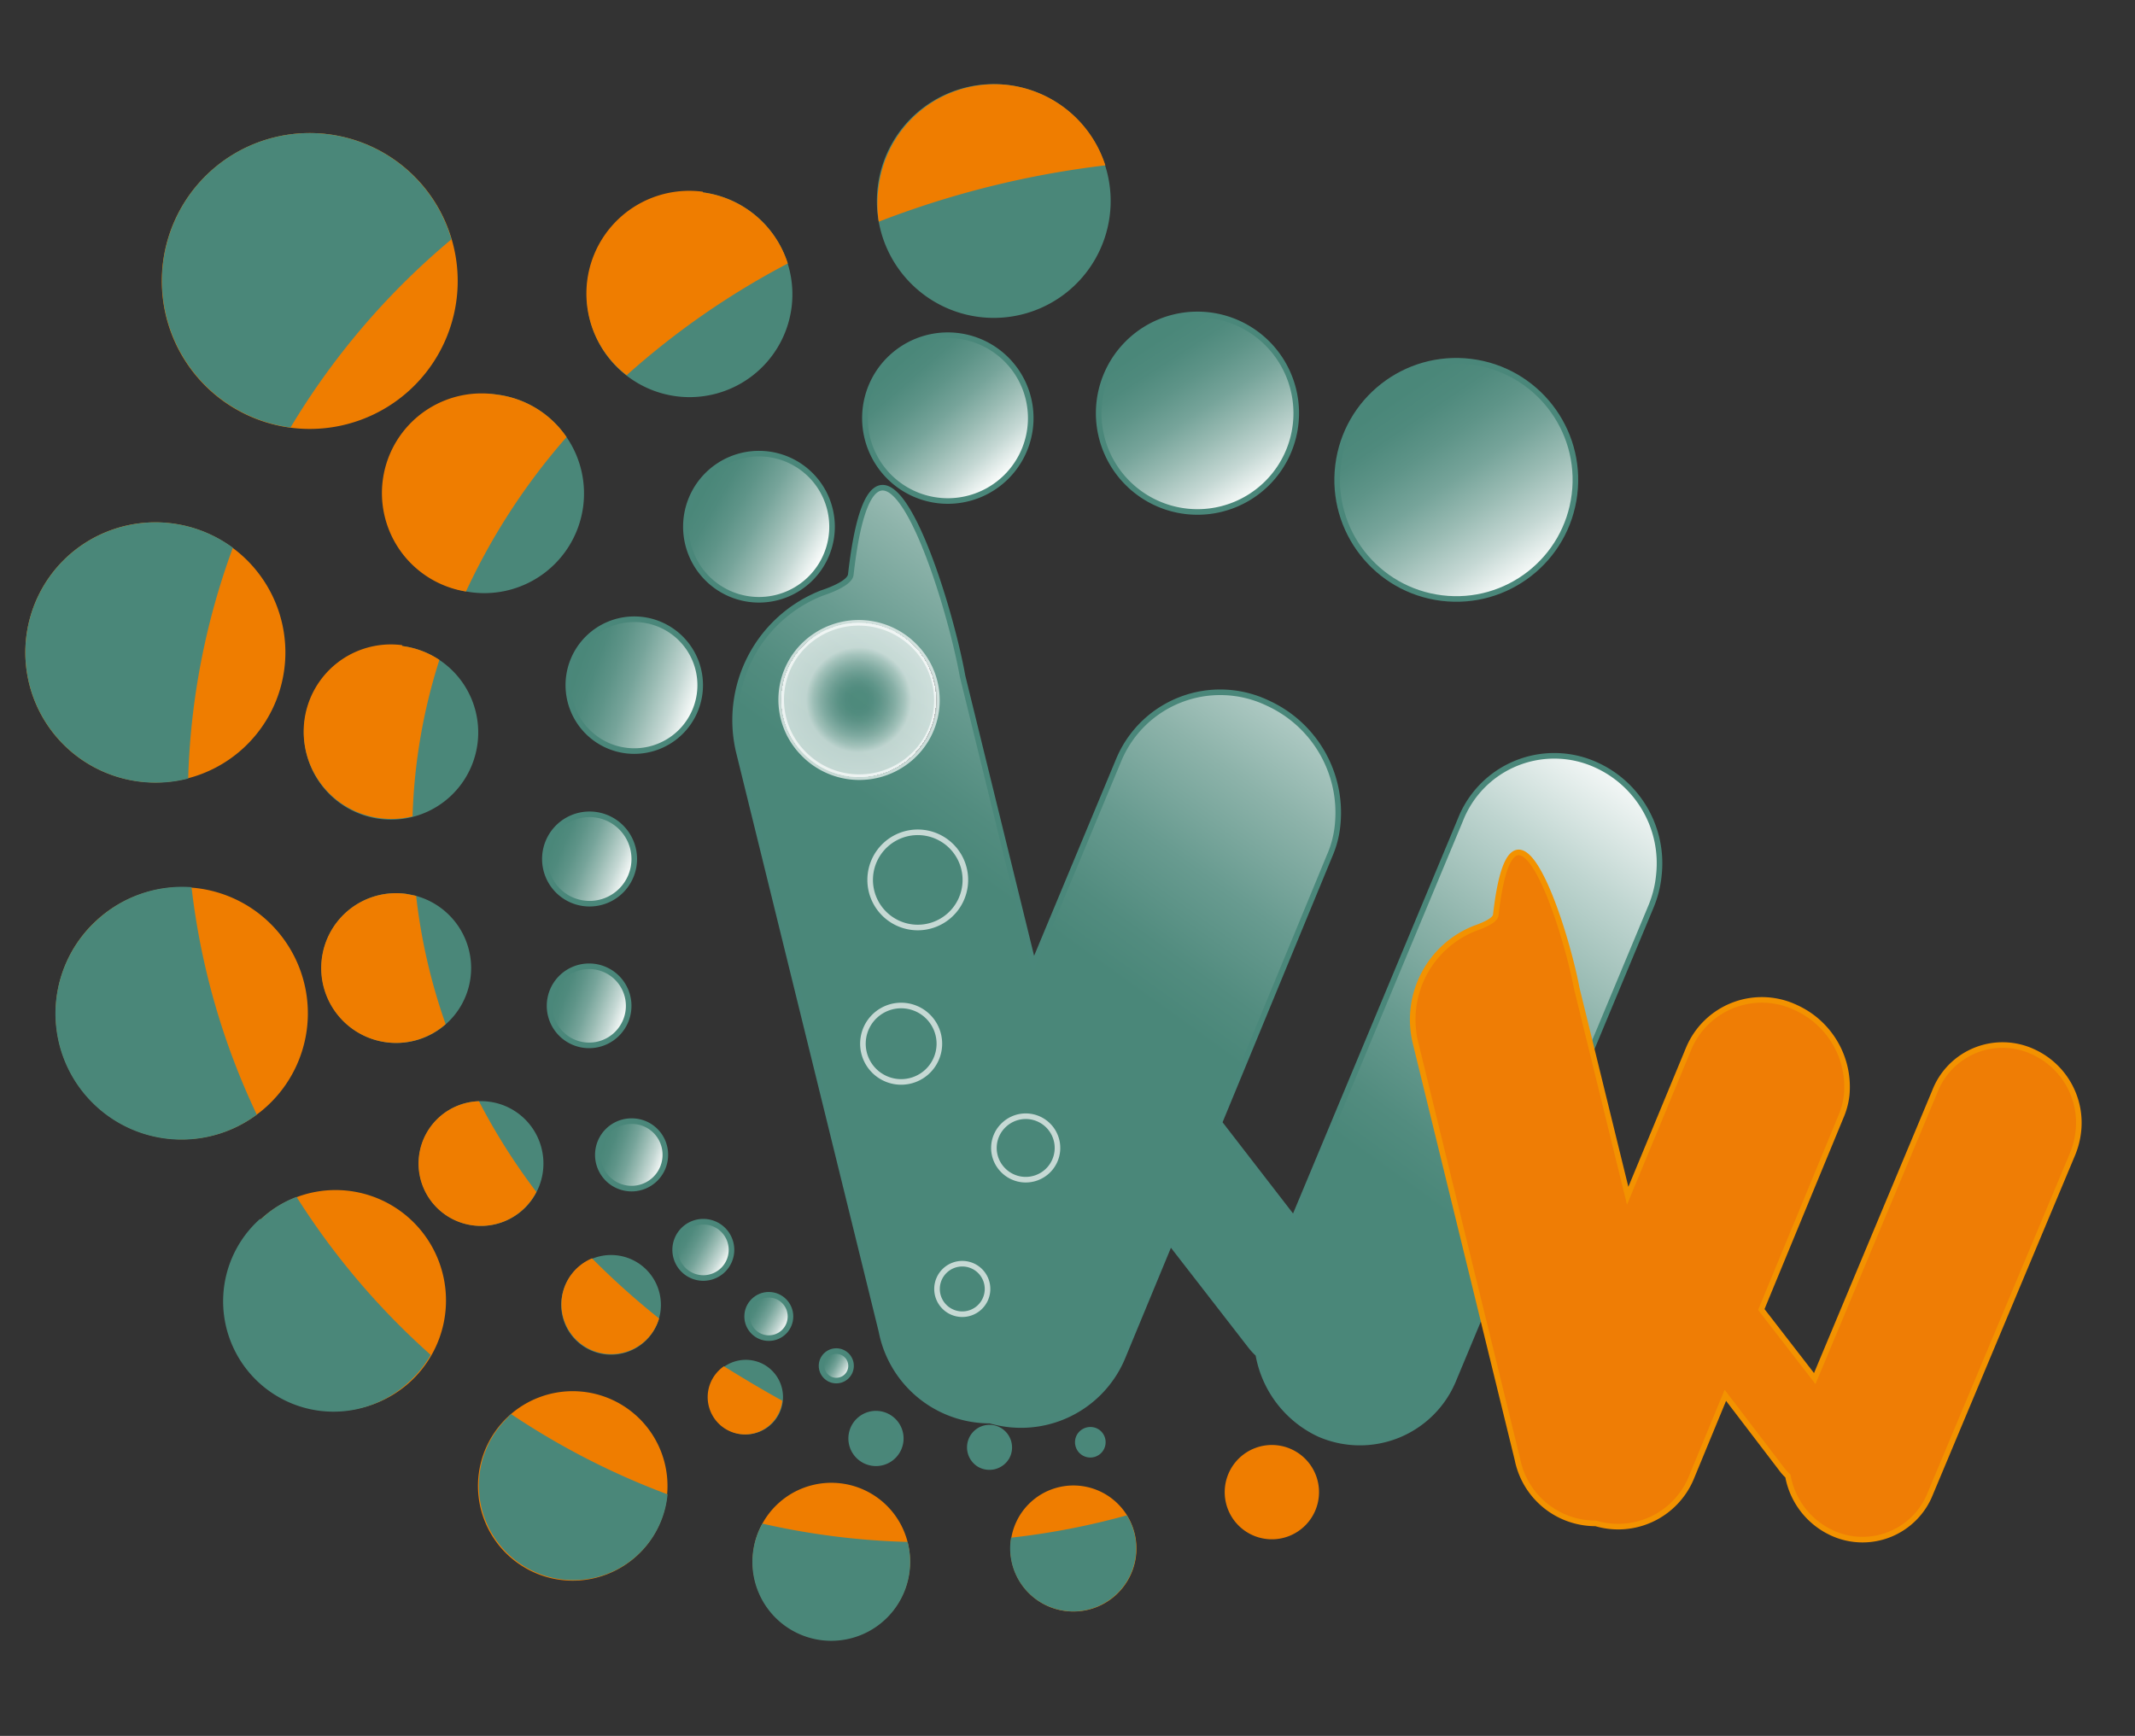<svg id="Calque_1" data-name="Calque 1" xmlns="http://www.w3.org/2000/svg" xmlns:xlink="http://www.w3.org/1999/xlink" viewBox="0 0 95.53 77.68"><rect x="0" y="0" width="95.53" height="77.68" fill="#333333" stroke="none"/><defs><style>.cls-1,.cls-10,.cls-11,.cls-12,.cls-13,.cls-14,.cls-15,.cls-16,.cls-17,.cls-3,.cls-7,.cls-8,.cls-9{stroke:#4a877a;}.cls-1,.cls-18,.cls-5,.cls-6{stroke-miterlimit:22.93;}.cls-1,.cls-10,.cls-11,.cls-12,.cls-13,.cls-14,.cls-15,.cls-16,.cls-17,.cls-18,.cls-3,.cls-5,.cls-6,.cls-7,.cls-8,.cls-9{stroke-width:0.25px;}.cls-1,.cls-18,.cls-2,.cls-3,.cls-4,.cls-5,.cls-6{fill-rule:evenodd;}.cls-1{fill:url(#Dégradé_sans_nom_3);}.cls-2{fill:#ef7d00;}.cls-3,.cls-4{fill:#4a8779;}.cls-10,.cls-11,.cls-12,.cls-13,.cls-14,.cls-15,.cls-16,.cls-17,.cls-3,.cls-7,.cls-8,.cls-9{stroke-miterlimit:10;}.cls-5,.cls-6{stroke:#fff;opacity:0.68;}.cls-5{fill:url(#Dégradé_sans_nom_22);}.cls-6{fill:none;}.cls-7{fill:url(#Dégradé_sans_nom_16);}.cls-8{fill:url(#Dégradé_sans_nom_16-2);}.cls-9{fill:url(#Dégradé_sans_nom_16-3);}.cls-10{fill:url(#Dégradé_sans_nom_16-4);}.cls-11{fill:url(#Dégradé_sans_nom_16-5);}.cls-12{fill:url(#Dégradé_sans_nom_16-6);}.cls-13{fill:url(#Dégradé_sans_nom_16-7);}.cls-14{fill:url(#Dégradé_sans_nom_16-8);}.cls-15{fill:url(#Dégradé_sans_nom_16-9);}.cls-16{fill:url(#Dégradé_sans_nom_16-10);}.cls-17{fill:url(#Dégradé_sans_nom_16-11);}.cls-18{fill:#ef7d05;stroke:#f39200;}</style><linearGradient id="Dégradé_sans_nom_3" x1="40.99" y1="57.2" x2="62.9" y2="26.69" gradientUnits="userSpaceOnUse"><stop offset="0.43" stop-color="#4a8779"/><stop offset="0.49" stop-color="#528c7f"/><stop offset="0.59" stop-color="#689b90"/><stop offset="0.71" stop-color="#8db3aa"/><stop offset="0.85" stop-color="#bfd5d0"/><stop offset="1" stop-color="#fff"/></linearGradient><radialGradient id="Dégradé_sans_nom_22" cx="38.42" cy="31.32" r="3.46" gradientUnits="userSpaceOnUse"><stop offset="0.11" stop-color="#4a8779"/><stop offset="0.18" stop-color="#4f8a7d"/><stop offset="0.27" stop-color="#5e9488"/><stop offset="0.37" stop-color="#77a49a"/><stop offset="0.48" stop-color="#99bbb3"/><stop offset="0.59" stop-color="#c4d8d3"/><stop offset="0.68" stop-color="#f2f6f5"/><stop offset="1" stop-color="#fff"/><stop offset="1"/></radialGradient><linearGradient id="Dégradé_sans_nom_16" x1="40.01" y1="15.93" x2="44.89" y2="21.51" gradientUnits="userSpaceOnUse"><stop offset="0.05" stop-color="#4a8779"/><stop offset="0.17" stop-color="#4f8a7d"/><stop offset="0.31" stop-color="#5e9488"/><stop offset="0.47" stop-color="#76a49a"/><stop offset="0.63" stop-color="#99bbb3"/><stop offset="0.81" stop-color="#c5d8d4"/><stop offset="0.98" stop-color="#fafcfb"/><stop offset="1" stop-color="#fff"/><stop offset="1"/></linearGradient><linearGradient id="Dégradé_sans_nom_16-2" x1="31.13" y1="21.93" x2="36.79" y2="25.2" xlink:href="#Dégradé_sans_nom_16"/><linearGradient id="Dégradé_sans_nom_16-3" x1="25.65" y1="29.68" x2="31.2" y2="31.66" xlink:href="#Dégradé_sans_nom_16"/><linearGradient id="Dégradé_sans_nom_16-4" x1="24.54" y1="37.68" x2="28.24" y2="39.22" xlink:href="#Dégradé_sans_nom_16"/><linearGradient id="Dégradé_sans_nom_16-5" x1="24.73" y1="44.37" x2="28.05" y2="45.57" xlink:href="#Dégradé_sans_nom_16"/><linearGradient id="Dégradé_sans_nom_16-6" x1="26.87" y1="51.19" x2="29.71" y2="52.19" xlink:href="#Dégradé_sans_nom_16"/><linearGradient id="Dégradé_sans_nom_16-7" x1="30.38" y1="55.3" x2="32.56" y2="56.56" xlink:href="#Dégradé_sans_nom_16"/><linearGradient id="Dégradé_sans_nom_16-8" x1="33.56" y1="58.42" x2="35.24" y2="59.39" xlink:href="#Dégradé_sans_nom_16"/><linearGradient id="Dégradé_sans_nom_16-9" x1="36.85" y1="60.79" x2="37.99" y2="61.45" xlink:href="#Dégradé_sans_nom_16"/><linearGradient id="Dégradé_sans_nom_16-10" x1="62.31" y1="17.29" x2="68.3" y2="26.1" gradientTransform="translate(78.54 -45.81) rotate(83)" xlink:href="#Dégradé_sans_nom_16"/><linearGradient id="Dégradé_sans_nom_16-11" x1="51.3" y1="14.99" x2="56.11" y2="22.39" xlink:href="#Dégradé_sans_nom_16"/></defs><path class="cls-1" d="M74.23,39.12a4.88,4.88,0,0,1-.37,1.48l-8.8,21.09A4.53,4.53,0,0,1,59,64.16a4.86,4.86,0,0,1-2.7-3.56,3,3,0,0,1-.35-.38l-3.59-4.63-2.14,5.17a4.92,4.92,0,0,1-5.92,2.81,4.94,4.94,0,0,1-4.86-4L33.07,33.69a6.11,6.11,0,0,1,3.7-7.15c.6-.2,1.28-.51,1.3-.84,1.07-9.37,4.31.71,5,4.56l3.17,12.91L50.06,34a4.92,4.92,0,0,1,6.66-2.54,5.39,5.39,0,0,1,3.14,5.36,4.54,4.54,0,0,1-.37,1.48L54.56,50.24l3.33,4.31L65.34,36.7a4.51,4.51,0,0,1,6.1-2.46A4.83,4.83,0,0,1,74.23,39.12Z"/><path class="cls-2" d="M46.12,67.22a2.82,2.82,0,1,1-.15,4A2.82,2.82,0,0,1,46.12,67.22Z"/><path class="cls-2" d="M34.82,67.28a3.52,3.52,0,1,1-.19,5A3.52,3.52,0,0,1,34.82,67.28Z"/><path class="cls-2" d="M22.75,63.38a4.24,4.24,0,1,1-.23,6A4.24,4.24,0,0,1,22.75,63.38Z"/><path class="cls-2" d="M11.67,54.56a4.94,4.94,0,1,1-.27,7A4.94,4.94,0,0,1,11.67,54.56Z"/><path class="cls-2" d="M4.32,41.19a5.64,5.64,0,1,1-.31,8A5.63,5.63,0,0,1,4.32,41.19Z"/><path class="cls-2" d="M56.16,64.8a2.11,2.11,0,1,1-1.22,2.73A2.11,2.11,0,0,1,56.16,64.8Z"/><path class="cls-2" d="M3,24.92a5.82,5.82,0,1,1-.32,8.23A5.83,5.83,0,0,1,3,24.92Z"/><path class="cls-2" d="M9.37,7.71A6.62,6.62,0,1,1,9,17.07,6.62,6.62,0,0,1,9.37,7.71Z"/><path class="cls-3" d="M39.34,63.27a1.11,1.11,0,1,1-1.25,1A1.11,1.11,0,0,1,39.34,63.27Z"/><path class="cls-4" d="M27.63,56.18a2.23,2.23,0,1,1-2.5,1.93A2.23,2.23,0,0,1,27.63,56.18Z"/><path class="cls-4" d="M21.89,49.3a2.79,2.79,0,1,1-3.13,2.4A2.79,2.79,0,0,1,21.89,49.3Z"/><path class="cls-4" d="M18.17,40a3.35,3.35,0,1,1-3.76,2.88A3.34,3.34,0,0,1,18.17,40Z"/><path class="cls-4" d="M18,28.91a3.9,3.9,0,1,1-4.37,3.37A3.91,3.91,0,0,1,18,28.91Z"/><path class="cls-4" d="M22.25,17.66a4.46,4.46,0,1,1-5,3.84A4.46,4.46,0,0,1,22.25,17.66Z"/><path class="cls-3" d="M49.06,64.05a.56.56,0,1,1-.76.21A.57.57,0,0,1,49.06,64.05Z"/><path class="cls-4" d="M34.18,61.06a1.67,1.67,0,1,1-2.27.64A1.68,1.68,0,0,1,34.18,61.06Z"/><path class="cls-3" d="M44.71,64a.89.89,0,0,1,.34,1.2.9.9,0,0,1-1.21.34.89.89,0,0,1-.33-1.21A.88.88,0,0,1,44.71,64Z"/><path class="cls-4" d="M31.45,8.61a4.6,4.6,0,1,1-5.16,4A4.6,4.6,0,0,1,31.45,8.61Z"/><path class="cls-4" d="M45.15,3.81a5.23,5.23,0,1,1-5.87,4.51A5.22,5.22,0,0,1,45.15,3.81Z"/><path class="cls-4" d="M50.42,67.81a2.82,2.82,0,1,1-5.18,1A32.9,32.9,0,0,0,50.42,67.81Z"/><path class="cls-4" d="M40.61,69a3.53,3.53,0,1,1-6.5-.82A33.12,33.12,0,0,0,40.61,69Z"/><path class="cls-4" d="M22.75,63.38l.12-.1a33.77,33.77,0,0,0,7,3.59,4.23,4.23,0,1,1-7.09-3.49Z"/><path class="cls-4" d="M11.67,54.56a4.74,4.74,0,0,1,1.6-1,33.21,33.21,0,0,0,6,7.07,4.89,4.89,0,0,1-.93,1.17,4.94,4.94,0,1,1-6.71-7.25Z"/><path class="cls-4" d="M4.32,41.19A5.63,5.63,0,0,1,8.57,39.7a32.38,32.38,0,0,0,2.92,10.18,5.64,5.64,0,0,1-7.17-8.69Z"/><path class="cls-4" d="M3,24.92a5.84,5.84,0,0,1,7.42-.41,32.52,32.52,0,0,0-2,10.33A5.83,5.83,0,0,1,3,24.92Z"/><path class="cls-4" d="M9.37,7.71a6.61,6.61,0,0,1,10.83,3A33.18,33.18,0,0,0,13,19.13,6.62,6.62,0,0,1,9.37,7.71Z"/><path class="cls-2" d="M29.49,59a2.23,2.23,0,1,1-3-2.69A34.65,34.65,0,0,0,29.49,59Z"/><path class="cls-2" d="M24,53.34a2.79,2.79,0,1,1-2.57-4.06A28,28,0,0,0,24,53.34Z"/><path class="cls-2" d="M18.17,40l.45.09a25.88,25.88,0,0,0,1.32,5.74A3.35,3.35,0,1,1,18.17,40Z"/><path class="cls-2" d="M18,28.91a3.87,3.87,0,0,1,1.66.62,25.46,25.46,0,0,0-1.2,7,3.8,3.8,0,0,1-1.47.08,3.9,3.9,0,0,1,1-7.74Z"/><path class="cls-2" d="M22.25,17.66a4.43,4.43,0,0,1,3.1,1.9,28.89,28.89,0,0,0-4.5,6.91,4.46,4.46,0,0,1,1.4-8.81Z"/><path class="cls-2" d="M35,62.68a1.6,1.6,0,0,1-.21.66,1.67,1.67,0,1,1-2.91-1.64,1.72,1.72,0,0,1,.51-.56C33.26,61.68,34.13,62.2,35,62.68Z"/><path class="cls-2" d="M31.45,8.61a4.62,4.62,0,0,1,3.8,3.18,35.55,35.55,0,0,0-7.21,5,4.6,4.6,0,0,1,3.41-8.21Z"/><path class="cls-2" d="M45.15,3.81A5.23,5.23,0,0,1,49.46,7.4,41.62,41.62,0,0,0,39.32,9.92a5.33,5.33,0,0,1,0-1.6A5.23,5.23,0,0,1,45.15,3.81Z"/><path class="cls-5" d="M36.06,28.79A3.5,3.5,0,0,1,41,29a3.42,3.42,0,0,1-.19,4.86,3.49,3.49,0,0,1-4.91-.19A3.42,3.42,0,0,1,36.06,28.79Z"/><path class="cls-6" d="M39.61,37.82a2.13,2.13,0,1,1-.11,3A2.13,2.13,0,0,1,39.61,37.82Z"/><path class="cls-6" d="M44.93,50.33a1.42,1.42,0,1,1-.08,2A1.41,1.41,0,0,1,44.93,50.33Z"/><path class="cls-6" d="M42.29,56.85a1.13,1.13,0,1,1-.06,1.6A1.13,1.13,0,0,1,42.29,56.85Z"/><path class="cls-6" d="M39.15,45.46a1.71,1.71,0,1,1-.09,2.4A1.71,1.71,0,0,1,39.15,45.46Z"/><path class="cls-7" d="M46.12,18.67A3.71,3.71,0,1,1,42.41,15,3.71,3.71,0,0,1,46.12,18.67Z"/><path class="cls-8" d="M37.23,23.57A3.27,3.27,0,1,1,34,20.3,3.27,3.27,0,0,1,37.23,23.57Z"/><path class="cls-9" d="M31.33,30.65a2.95,2.95,0,1,1-2.95-2.94A2.95,2.95,0,0,1,31.33,30.65Z"/><path class="cls-10" d="M28.38,38.44a2,2,0,1,1-2-2A2,2,0,0,1,28.38,38.44Z"/><path class="cls-11" d="M28.13,45a1.77,1.77,0,1,1-1.77-1.76A1.77,1.77,0,0,1,28.13,45Z"/><path class="cls-12" d="M29.77,51.68a1.51,1.51,0,1,1-1.5-1.51A1.5,1.5,0,0,1,29.77,51.68Z"/><path class="cls-13" d="M32.73,55.93a1.26,1.26,0,1,1-1.26-1.26A1.26,1.26,0,0,1,32.73,55.93Z"/><circle class="cls-14" cx="34.4" cy="58.91" r="0.97"/><circle class="cls-15" cx="37.42" cy="61.12" r="0.66"/><circle class="cls-16" cx="65.16" cy="21.48" r="5.33" transform="translate(35.9 83.53) rotate(-83)"/><path class="cls-17" d="M58,18.49a4.42,4.42,0,1,1-4.42-4.42A4.42,4.42,0,0,1,58,18.49Z"/><path class="cls-18" d="M93,50.59a3.74,3.74,0,0,1-.27,1.07L86.37,66.84A3.26,3.26,0,0,1,82,68.61a3.49,3.49,0,0,1-2-2.56,2.05,2.05,0,0,1-.25-.27L77.2,62.44l-1.54,3.73a3.54,3.54,0,0,1-4.26,2,3.56,3.56,0,0,1-3.5-2.85L63.34,46.68A4.39,4.39,0,0,1,66,41.54c.43-.15.92-.37.93-.61.77-6.74,3.1.52,3.62,3.29l2.28,9.29,2.73-6.59a3.55,3.55,0,0,1,4.8-1.83A3.9,3.9,0,0,1,82.63,49,3.44,3.44,0,0,1,82.36,50L78.81,58.6l2.39,3.09,5.37-12.84A3.25,3.25,0,0,1,91,47.08,3.49,3.49,0,0,1,93,50.59Z"/></svg>